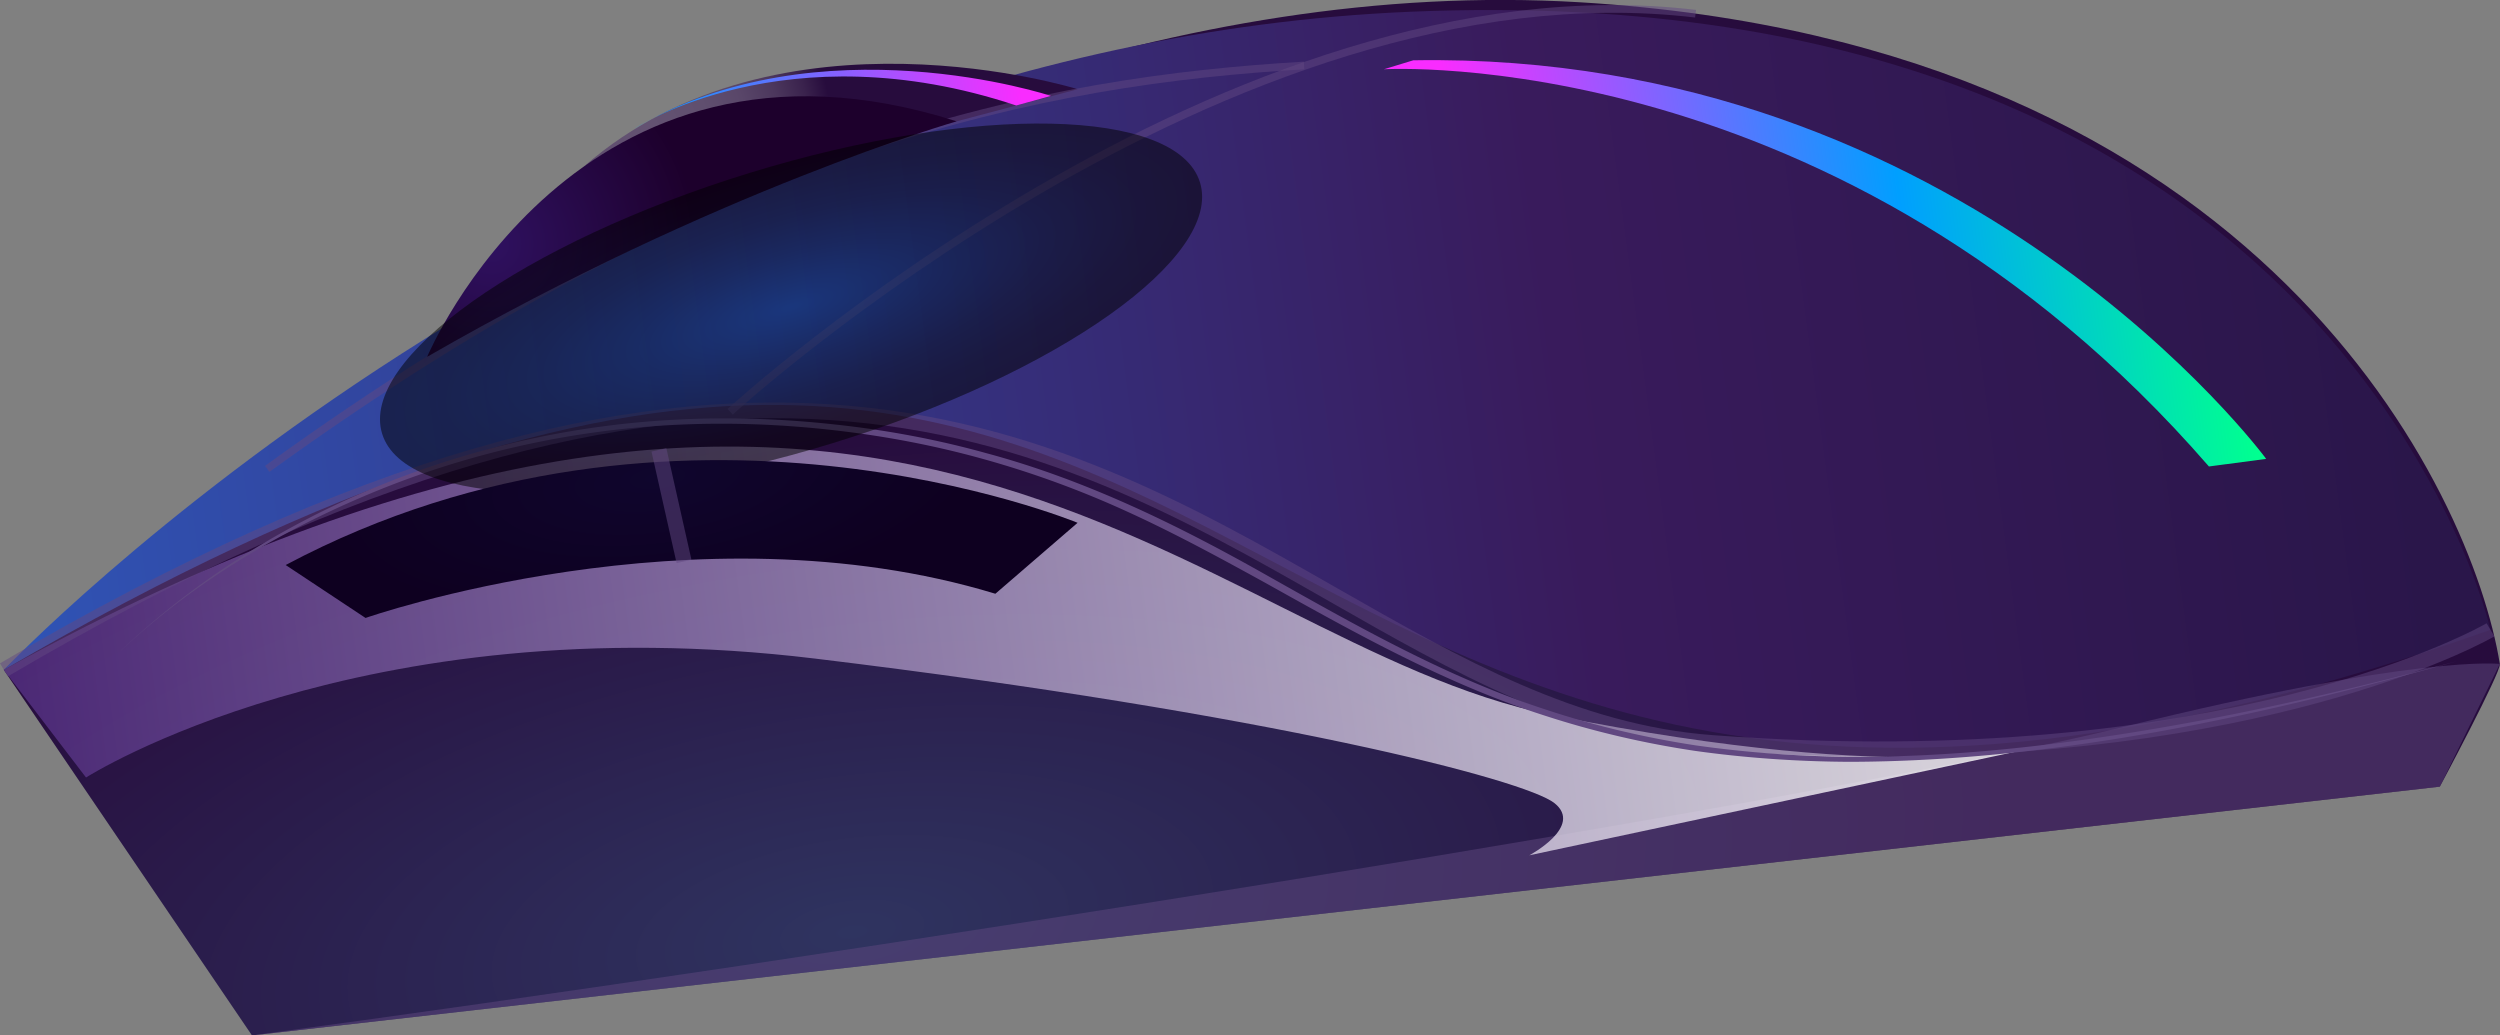 <svg xmlns="http://www.w3.org/2000/svg" viewBox="0 0 164.21 68.01"><rect x="0" y="0" width="164.21" height="68.01" fill="#808080" stroke="none"/><defs><radialGradient id="_Безымянный_градиент_147" cx="45.16" cy="64.22" r="77.91" data-name="Безымянный градиент 147" fx="45.16" fy="64.22" gradientTransform="matrix(.991 -.133 .057 .426 7.57 39.87)" gradientUnits="userSpaceOnUse"><stop offset="0" stop-color="#2f3460"/><stop offset=".98" stop-color="#270c3d"/></radialGradient><radialGradient id="_Безымянный_градиент_95" cx="38.99" cy="10.29" r="12.15" data-name="Безымянный градиент 95" fx="38.99" fy="10.29" gradientTransform="rotate(-7.62 26.417 -18.452)" gradientUnits="userSpaceOnUse"><stop offset="0" stop-color="#635272"/><stop offset=".31" stop-color="#604f6f"/><stop offset=".52" stop-color="#594669"/><stop offset=".7" stop-color="#4c375d"/><stop offset=".86" stop-color="#3a224d"/><stop offset=".98" stop-color="#270c3d"/></radialGradient><radialGradient id="_Безымянный_градиент_109" cx="27.64" cy="16.52" r="13.79" data-name="Безымянный градиент 109" fx="27.64" fy="16.52" gradientTransform="rotate(-7.62 26.417 -18.452)" gradientUnits="userSpaceOnUse"><stop offset="0" stop-color="#2f1160"/><stop offset=".98" stop-color="#1d002c"/></radialGradient><radialGradient id="_Безымянный_градиент_146" cx="-21.1" cy="55.5" r="12.2" data-name="Безымянный градиент 146" fx="-21.1" fy="55.5" gradientTransform="matrix(2.199 -.676 .223 .726 85.99 -34.4)" gradientUnits="userSpaceOnUse"><stop offset="0" stop-color="#003772"/><stop offset=".09" stop-color="#003064"/><stop offset=".37" stop-color="#001b39"/><stop offset=".62" stop-color="#000c19"/><stop offset=".84" stop-color="#000306"/><stop offset=".99"/></radialGradient><radialGradient id="_Безымянный_градиент_170" cx="36.44" cy="33.2" r="22.34" data-name="Безымянный градиент 170" fx="36.44" fy="33.2" gradientTransform="matrix(.991 -.133 .052 .387 5.36 23.38)" gradientUnits="userSpaceOnUse"><stop offset="0" stop-color="#0f062d"/><stop offset=".98" stop-color="#0e0020"/></radialGradient><linearGradient id="_Безымянный_градиент_587" x1="-7.8" x2="154.44" y1="35.61" y2="35.61" data-name="Безымянный градиент 587" gradientTransform="rotate(-7.62 26.417 -18.452)" gradientUnits="userSpaceOnUse"><stop offset="0" stop-color="#2f54b6"/><stop offset=".64" stop-color="#391b5c"/><stop offset=".98" stop-color="#2a164a"/></linearGradient><linearGradient id="_Безымянный_градиент_87" x1="-7.8" x2="124.6" y1="48.26" y2="48.26" data-name="Безымянный градиент 87" gradientTransform="rotate(-7.62 26.417 -18.452)" gradientUnits="userSpaceOnUse"><stop offset="0" stop-color="#542f83"/><stop offset=".94" stop-color="#fff"/></linearGradient><linearGradient id="_Безымянный_градиент_137" x1="87.28" x2="141.31" y1="29.26" y2="29.26" data-name="Безымянный градиент 137" gradientTransform="rotate(-7.62 26.417 -18.452)" gradientUnits="userSpaceOnUse"><stop offset=".07" stop-color="#f92cff"/><stop offset=".6" stop-color="#009fff"/><stop offset=".99" stop-color="#00ff90"/></linearGradient><linearGradient id="_Безымянный_градиент_141" x1="37.98" x2="65.37" y1="10.09" y2="10.09" data-name="Безымянный градиент 141" gradientTransform="rotate(-7.62 26.417 -18.452)" gradientUnits="userSpaceOnUse"><stop offset="0" stop-color="#009fff"/><stop offset=".93" stop-color="#f92cff"/></linearGradient><style>.cls-12{mix-blend-mode:multiply;opacity:.5}.cls-13{fill:#614881}</style></defs><g style="isolation:isolate"><g id="Layer_2" data-name="Layer 2"><g id="Layer_9" data-name="Layer 9"><path d="m.25 44 16.3 24.01 143.71-16.34s4.03-7.53 3.94-8.06C162.38 32.39 148.76 2.86 103.79.15 51.01-3.03.25 44 .25 44Z" style="fill:url(#_Безымянный_градиент_147);fill-rule:evenodd"/><path d="M.25 44c87.56-50.9 73.47 29.25 163.33-2.63 0 0-9.62-43.18-70.92-40.6C39.14 3.02.25 44 .25 44Z" style="fill:url(#_Безымянный_градиент_587);fill-rule:evenodd"/><path d="M16.55 68.01c37.37-5 103.51-15.47 122.92-20.26 19.41-4.79 24.73-4.14 24.73-4.14l-3.94 8.06L16.55 68.01Z" style="fill:#614881;opacity:.5;mix-blend-mode:multiply;fill-rule:evenodd"/><path d="M5.65 51.07s17.91-11.44 47.9-7.81 46.62 7.96 48.55 9.49c1.93 1.53-1.65 3.43-1.65 3.43l34.04-7.25s-8.8 2.79-32.49-1.95C78.32 42.25 58.94 11.63.25 44l5.4 7.07Z" style="fill:url(#_Безымянный_градиент_87);opacity:.8;mix-blend-mode:multiply;fill-rule:evenodd"/><g class="cls-12"><path d="M123.37 49.7c-3.42 0-7.07-.13-10.93-.41-9.17-.68-16.89-5.09-25.07-9.76-18.7-10.68-39.91-22.79-86.86 4.9L0 43.57c47.45-27.98 68.93-15.73 87.87-4.91 8.08 4.61 15.71 8.97 24.65 9.63 33.76 2.51 50.64-7.25 50.81-7.35l.51.86c-.15.09-13.63 7.9-40.47 7.9Z" class="cls-13"/></g><path d="M7.93 42.74c9.85-9.3 23.24-14.56 36.75-15.19 3.38-.16 6.78-.04 10.14.33 3.37.36 6.71.98 9.98 1.89 6.56 1.76 12.7 4.78 18.57 8.11 5.88 3.31 11.78 6.66 18.2 8.74 3.2 1.06 6.48 1.83 9.81 2.34 3.33.47 6.7.72 10.07.75 6.75.04 13.48-.72 20.13-1.85 6.66-1.13 13.24-2.67 19.76-4.42-12.99 3.62-26.32 6.57-39.89 6.6-3.38-.02-6.77-.25-10.12-.72-3.35-.5-6.66-1.27-9.88-2.32-6.47-2.07-12.42-5.41-18.31-8.7-2.96-1.63-5.92-3.24-8.98-4.64a63.54 63.54 0 0 0-9.47-3.48c-3.24-.91-6.56-1.54-9.9-1.92-3.34-.38-6.72-.52-10.08-.37-6.73.29-13.41 1.72-19.66 4.23-6.24 2.52-12.17 5.98-17.1 10.61Z" class="cls-13"/><path d="m62.84 7.97 7.95-2.11S51.2-.26 38.37 10.92c0 0 11.88-6 24.47-2.95Z" style="fill:url(#_Безымянный_градиент_95);fill-rule:evenodd"/><g class="cls-12"><path d="m17.7 31-.29-.4C47.23 9.01 68.63 5.06 85.64 4.05l.03.5C68.73 5.56 47.41 9.49 17.69 31Z" class="cls-13"/></g><path d="M28.06 23.43S37.87.02 62.84 7.97c0 0-15.78 4.51-34.77 15.46Z" style="fill:url(#_Безымянный_градиент_109);fill-rule:evenodd"/><g class="cls-12"><path d="m48.13 27.23-.34-.37c.32-.3 32.73-29.89 63.61-26.21l-.06.5C80.68-2.49 48.45 26.93 48.13 27.23Z" class="cls-13"/></g><path d="M90.9 4.55s30-1.8 54.19 26.09l3.76-.5S129.13 3.33 92.83 3.96l-1.93.59Z" style="fill-rule:evenodd;fill:url(#_Безымянный_градиент_137)"/><path d="M41.68 8.44s9.94-6.55 25.07-1.51l2.28-.63s-15.2-5.04-27.35 2.14Z" style="fill:url(#_Безымянный_градиент_141);fill-rule:evenodd"/><path d="M78.82 11.98c1.51 4.9-9.3 12.57-24.13 17.13-14.83 4.56-28.08 4.28-29.59-.62-1.51-4.9 9.3-12.57 24.13-17.13 14.83-4.56 28.08-4.28 29.59.62Z" style="fill:url(#_Безымянный_градиент_146);mix-blend-mode:screen;opacity:.5;fill-rule:evenodd"/><path d="m18.76 37.11 5.25 3.48S45.65 33 65.38 39l5.4-4.66s-26.31-10.9-52.01 2.77Z" style="fill:url(#_Безымянный_градиент_170);fill-rule:evenodd"/><g class="cls-12"><path d="m42.793 29.661.976-.22 1.648 7.327-.975.22z" class="cls-13"/></g></g></g></g></svg>